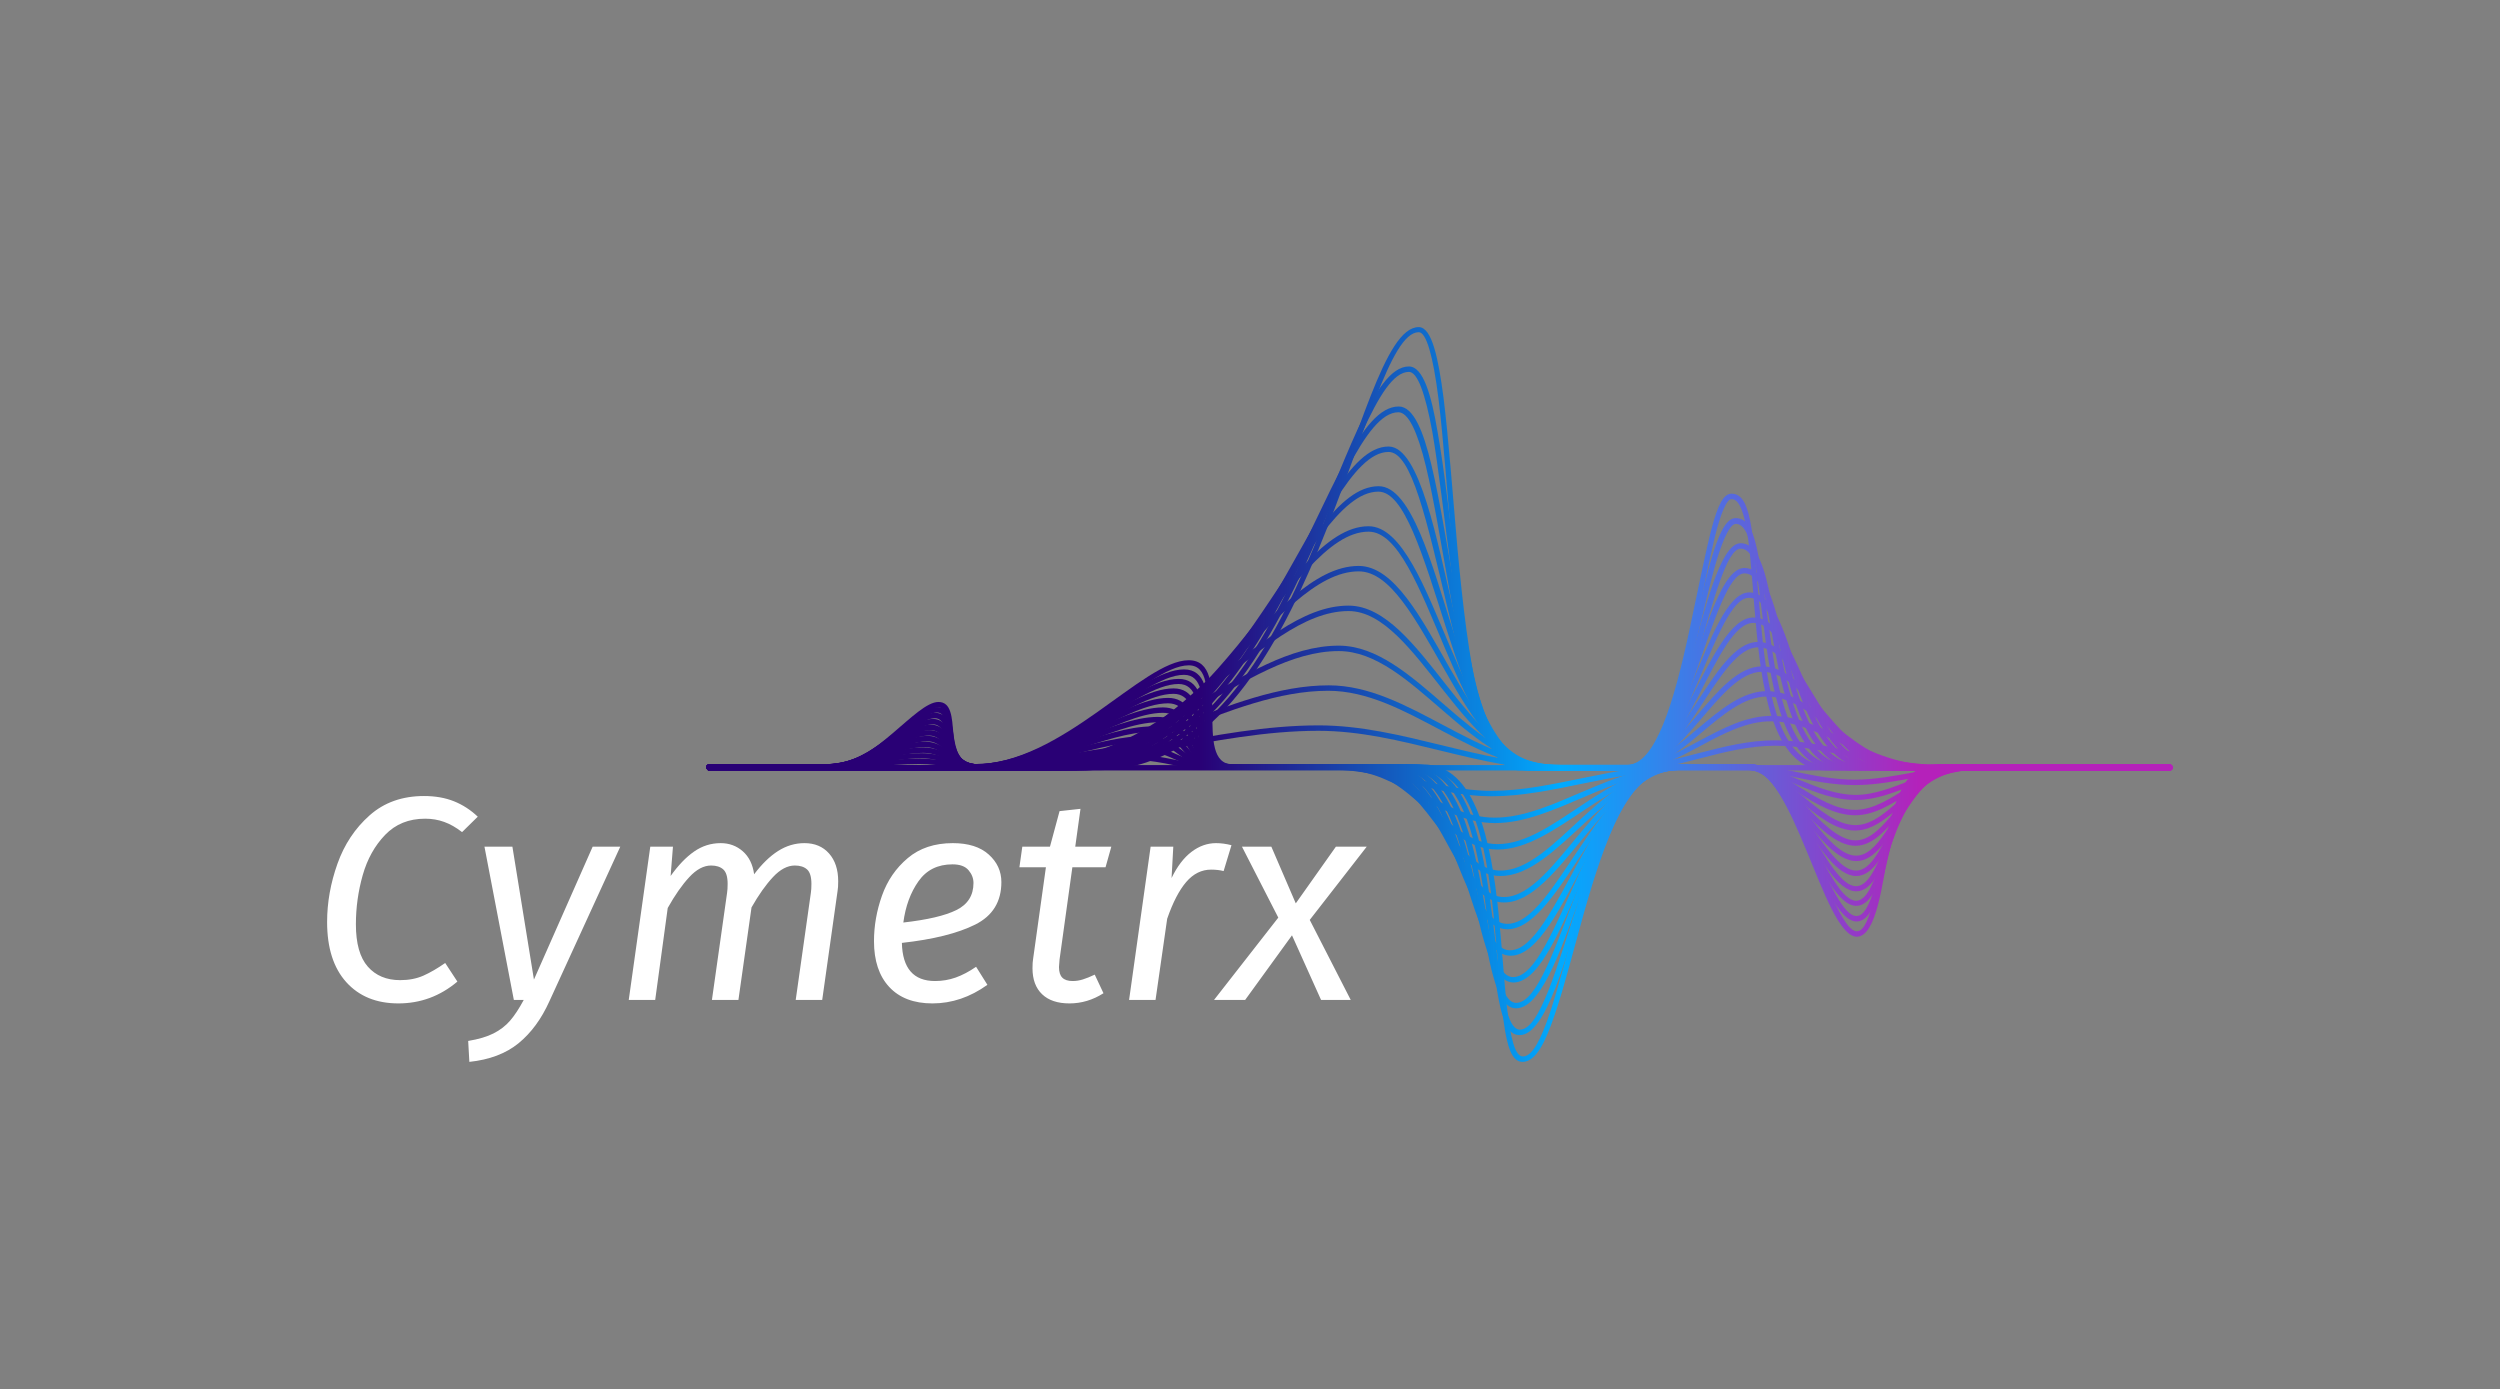 <svg xmlns="http://www.w3.org/2000/svg" viewBox="20.01 138.879 534.99 297.243"><rect x="20.01" y="138.879" width="534.99" height="297.243" fill="#808080" stroke="none"/> <svg xmlns="http://www.w3.org/2000/svg" xmlns:xlink="http://www.w3.org/1999/xlink" version="1.1" id="Layer_1" x="171.095" y="208.879" viewBox="180.3 57.2 432.4 216.6" xml:space="preserve" height="157.243" width="313.905" preserveAspectRatio="xMinYMin" enable-background="new 0 0 792 330" style="overflow: visible;"><linearGradient id="SVGID_1_" gradientUnits="userSpaceOnUse" x1="538.4" y1="214.595" x2="325.639" y2="214.595" style=""><stop offset="0" style="stop-color: #B521BA;"></stop><stop offset="0.5" style="stop-color: #00ABFF;"></stop><stop offset="1" style="stop-color: #290075;"></stop></linearGradient><path class="st0" d="M412.4,230c-2.3-21.9-6.9-42.3-20.8-42.3h-56c-14.1,0-1.5-30.8-13-30.8c-12.8,0-36.7,30.8-63.4,30.8  c-11.2,0-5.4-18.4-10.4-18.4c-5.5,0-18.2,18.4-30.8,18.4h-36.9c-0.4,0-0.8-0.3-0.8-0.8c0-0.4,0.3-0.8,0.8-0.8h36.9  c11.8,0,24.2-18.4,30.8-18.4c7.7,0,0.6,18.4,10.4,18.4c26,0,49.8-30.7,63.4-30.7c13.4,0,0.8,30.7,13,30.7h56  c15.6,0,20.1,22.6,22.3,43.7c2,18.9,2.4,42.4,7.2,42.4c5.6,0,10.2-20.3,16.4-42.5c6-21.2,13.7-43.6,26.8-43.6h24.3  c6.9,0,12.7,13.1,17.6,25c6,14.4,10,24.1,13.3,24.2c3.7,0,5.3-10.9,7.9-23.9c2.4-12,5.8-25.3,14.8-25.3h69.6c0.4,0,0.8,0.4,0.8,0.8  c0,0.4-0.3,0.8-0.8,0.8h-69.6c-7.5,0-10.8,11.4-13.3,24c-1.8,8.8-3.5,25.2-9.4,25.2c-5-0.1-9.8-13.3-14.7-25.1  c-5.2-12.6-10.6-24.1-16.2-24.1h-24.3c-11.7,0-19.1,20.6-25.3,42.5c-3,10.7-5.7,21.5-8.5,29.6c-2.6,7.8-5.5,14-9.5,14  C414.8,273.8,415.2,256.6,412.4,230z" style="fill-rule: evenodd; clip-rule: evenodd; fill: url(#SVGID_1_);"></path><linearGradient id="SVGID_2_" gradientUnits="userSpaceOnUse" x1="538.4" y1="212.08" x2="325.639" y2="212.08" style=""><stop offset="0" style="stop-color: #B521BA;"></stop><stop offset="0.5" style="stop-color: #00ABFF;"></stop><stop offset="1" style="stop-color: #290075;"></stop></linearGradient><path class="st1" d="M409.9,226.1c-2.8-19.9-7.6-38.5-20.9-38.5h-54c-13.5,0-2.8-27.9-13.8-27.9c-12.9,0-36,27.9-61.6,27.9  c-10.8,0-5.9-16.8-11.2-16.8c-5.9,0-18.4,16.8-30.7,16.8h-36.4c-0.4,0-0.8-0.3-0.8-0.8c0-0.4,0.3-0.8,0.8-0.8h36.4  c11.6,0,23.9-16.8,30.7-16.8c7.6,0,1.7,16.8,11.2,16.8c25,0,47.9-27.9,61.6-27.9c12.9,0,2.1,27.9,13.8,27.9h54  c14.9,0,19.7,20.6,22.4,39.8c1.4,9.9,2.3,19.5,3.6,26.9c1.3,7.7,3,11.6,5.2,11.6c5.9,0,10.9-18.4,17.5-38.6  c6.3-19.3,14.3-39.7,27.2-39.7h23.5c6.7,0,12.4,11.9,17.4,22.8c5.8,12.7,9.8,21.9,13.6,22c3.9,0,5.8-9.9,8.8-21.7  c2.7-10.9,6.5-23,15.4-23h68.1c0.4,0,0.8,0.4,0.8,0.8c0,0.4-0.3,0.8-0.8,0.8h-68.1c-7.4,0-11,10.3-13.9,21.8  c-2.2,8.6-4.4,23-10.3,22.9c-5.2-0.1-10.1-12.1-15-22.8c-5.3-11.5-10.6-21.9-16-21.9h-23.5c-11.5,0-19.2,18.7-25.8,38.6  c-5.1,15.5-11,39.7-19,39.6C413.8,265.9,413.5,251.6,409.9,226.1z" style="fill-rule: evenodd; clip-rule: evenodd; fill: url(#SVGID_2_);"></path><linearGradient id="SVGID_3_" gradientUnits="userSpaceOnUse" x1="538.4" y1="209.565" x2="325.639" y2="209.565" style=""><stop offset="0" style="stop-color: #B521BA;"></stop><stop offset="0.5" style="stop-color: #00ABFF;"></stop><stop offset="1" style="stop-color: #290075;"></stop></linearGradient><path class="st2" d="M411.8,246.5c-1.6-6.6-2.8-15.5-4.5-24.3c-3.4-17.9-8.4-34.6-21-34.6h-52c-13,0-4-25.2-14.7-25.2  c-13.1,0-35.3,25.2-59.8,25.2c-10.4,0-6.6-15.1-12-15.1c-6.3,0-18.6,15.1-30.7,15.1h-35.9c-0.4,0-0.8-0.3-0.8-0.8  c0-0.4,0.3-0.8,0.8-0.8h35.9c11.4,0,23.5-15.1,30.7-15.1c7.5,0,2.8,15.1,12,15.1c23.9,0,46-25.1,59.8-25.1  c12.4,0,3.4,25.1,14.7,25.1h52c14.1,0,19.3,18.5,22.5,35.8c1.7,8.9,2.9,17.6,4.4,24.2c1.7,6.9,3.5,10.4,5.9,10.4  c6.2,0,11.6-16.6,18.6-34.7c6.7-17.4,14.9-35.7,27.6-35.7h22.8c6.5,0,12.2,10.8,17.2,20.5c5.7,11.1,9.9,19.7,14,19.8  c4.1,0,6.4-8.9,9.7-19.6c3.1-9.8,7.2-20.7,16-20.7h66.7c0.4,0,0.8,0.4,0.8,0.8c0,0.4-0.3,0.8-0.8,0.8h-66.7  c-7.4,0-11.2,9.3-14.5,19.6c-2.6,8.1-5.3,20.7-11.2,20.6c-5.3-0.1-10.4-10.9-15.3-20.6c-5.3-10.3-10.5-19.7-15.9-19.7h-22.8  c-11.4,0-19.3,16.9-26.2,34.8c-5.7,14.8-11.9,35.7-20,35.7C415.4,258.1,413.4,252.9,411.8,246.5z" style="fill-rule: evenodd; clip-rule: evenodd; fill: url(#SVGID_3_);"></path><linearGradient id="SVGID_4_" gradientUnits="userSpaceOnUse" x1="538.4" y1="207.05" x2="325.639" y2="207.05" style=""><stop offset="0" style="stop-color: #B521BA;"></stop><stop offset="0.5" style="stop-color: #00ABFF;"></stop><stop offset="1" style="stop-color: #290075;"></stop></linearGradient><path class="st3" d="M410.2,240c-1.9-5.9-3.5-13.8-5.4-21.6c-3.9-15.9-9.2-30.7-21.1-30.7h-50c-12.4,0-5.3-22.4-15.6-22.4  c-13.2,0-34.6,22.4-58,22.4c-10,0-7.3-13.4-12.9-13.4c-6.7,0-18.7,13.4-30.6,13.4h-35.4c-0.4,0-0.8-0.3-0.8-0.8  c0-0.4,0.3-0.8,0.8-0.8h35.4c11.3,0,23.1-13.4,30.6-13.4c7.1,0,4,13.4,12.9,13.4c22.9,0,44.1-22.4,58-22.4c12,0,4.8,22.4,15.6,22.4  h50c13.4,0,18.9,16.5,22.6,31.9c1.9,7.9,3.5,15.6,5.3,21.5c1.9,6,4,9.3,6.6,9.3c6.5,0,12.3-14.7,19.6-30.8c7-15.4,15.5-31.8,28-31.8  H488c6.3,0,12,9.6,17,18.3c5.6,9.7,10.1,17.5,14.3,17.5c4.3,0,6.9-8,10.7-17.4c3.5-8.8,8-18.4,16.5-18.4h65.2c0.4,0,0.8,0.4,0.8,0.8  c0,0.4-0.3,0.8-0.8,0.8h-65.2c-7.3,0-11.4,8.3-15.1,17.4c-3,7.6-6.2,18.4-12.1,18.3c-5.4,0-10.6-9.7-15.6-18.3  c-5.3-9.2-10.5-17.5-15.7-17.5h-22.1c-11.3,0-19.4,15-26.6,30.9c-6.3,13.8-12.9,31.8-21,31.8C414.4,250.3,412,245.7,410.2,240z" style="fill-rule: evenodd; clip-rule: evenodd; fill: url(#SVGID_4_);"></path><linearGradient id="SVGID_5_" gradientUnits="userSpaceOnUse" x1="538.4" y1="204.535" x2="325.639" y2="204.535" style=""><stop offset="0" style="stop-color: #B521BA;"></stop><stop offset="0.5" style="stop-color: #00ABFF;"></stop><stop offset="1" style="stop-color: #290075;"></stop></linearGradient><path class="st4" d="M408.6,233.4c-2.2-5.2-4.1-12.1-6.3-18.9c-4.4-13.9-10-26.8-21.3-26.8h-48c-11.8,0-6.5-19.6-16.5-19.6  c-13.4,0-33.9,19.6-56.2,19.6c-9.5,0-8-11.7-13.7-11.7c-7.1,0-18.9,11.7-30.6,11.7h-34.9c-0.4,0-0.8-0.3-0.8-0.8  c0-0.4,0.3-0.8,0.8-0.8h34.9c11.1,0,22.7-11.7,30.6-11.7c7.1,0,5.1,11.7,13.7,11.7c21.8,0,42.2-19.6,56.2-19.6  c11.4,0,6,19.6,16.5,19.6h48c12.6,0,18.4,14.4,22.7,27.9c2.2,6.9,4,13.7,6.2,18.8c2.2,5.2,4.5,8.1,7.4,8.1c6.8,0,13-12.9,20.7-27  c7.4-13.5,16.1-27.8,28.4-27.8h21.4c6.1,0,11.7,8.4,16.8,16c5.4,8.1,10.2,15.3,14.7,15.3c9.5,0.1,12.5-31.3,28.7-31.3h63.8  c0.4,0,0.8,0.4,0.8,0.8c0,0.4-0.3,0.8-0.8,0.8H548c-15,0-17.8,31.4-28.7,31.3c-5.5,0-10.9-8.4-15.9-16c-5.4-8-10.5-15.3-15.5-15.3  h-21.4c-11.2,0-19.5,13.1-27,27c-6.8,12.4-13.8,27.8-22,27.8C413.4,242.5,410.8,238.5,408.6,233.4z" style="fill-rule: evenodd; clip-rule: evenodd; fill: url(#SVGID_5_);"></path><linearGradient id="SVGID_6_" gradientUnits="userSpaceOnUse" x1="538.4" y1="202.015" x2="325.639" y2="202.015" style=""><stop offset="0" style="stop-color: #B521BA;"></stop><stop offset="0.5" style="stop-color: #00ABFF;"></stop><stop offset="1" style="stop-color: #290075;"></stop></linearGradient><path class="st5" d="M399.9,210.7c-5-11.9-10.7-23-21.4-23h-46.1c-11.2,0-7.8-16.8-17.4-16.8c-13.5,0-33.2,16.8-54.4,16.8  c-9.1,0-8.7-10.1-14.5-10.1c-7.6,0-19.1,10.1-30.5,10.1h-34.3c-0.4,0-0.8-0.3-0.8-0.8c0-0.4,0.3-0.8,0.8-0.8h34.3  c10.9,0,22.4-10.1,30.5-10.1c7,0,6.2,10.1,14.5,10.1c20.8,0,40.4-16.8,54.4-16.8c10.9,0,7.4,16.8,17.4,16.8h46.1  c11.9,0,18,12.4,22.8,24c5.5,13.3,9,23,15.2,23c7.1,0,13.7-11.1,21.8-23.1c7.8-11.6,16.8-23.8,28.8-23.8h20.6  c11.3,0,21.8,26.8,31.6,26.8c9.9,0.1,14.2-26.8,30.2-26.8h62.3c0.4,0,0.8,0.4,0.8,0.8c0,0.4-0.3,0.8-0.8,0.8h-62.3  c-14.8,0-19.1,26.9-30.2,26.8c-10.9-0.1-21.3-26.8-31.6-26.8H467c-11.1,0-19.6,11.3-27.5,23.1c-7.3,10.9-14.8,23.8-23,23.8  C408.6,234.6,404.6,222,399.9,210.7z" style="fill-rule: evenodd; clip-rule: evenodd; fill: url(#SVGID_6_);"></path><linearGradient id="SVGID_7_" gradientUnits="userSpaceOnUse" x1="538.4" y1="199.505" x2="325.639" y2="199.505" style=""><stop offset="0" style="stop-color: #B521BA;"></stop><stop offset="0.5" style="stop-color: #00ABFF;"></stop><stop offset="1" style="stop-color: #290075;"></stop></linearGradient><path class="st6" d="M375.8,187.7h-44.1c-10.6,0-9-14-18.2-14c-13.7,0-32.5,14-52.6,14c-8.7,0-9.4-8.4-15.3-8.4  c-8,0-19.2,8.4-30.5,8.4h-33.8c-0.4,0-0.8-0.3-0.8-0.8c0-0.4,0.3-0.8,0.8-0.8h33.8c10.8,0,22-8.4,30.5-8.4c6.9,0,7.3,8.4,15.3,8.4  c19.7,0,38.5-14,52.6-14c10.3,0,8.6,14,18.2,14h44.1c21.6,0,25.8,39.1,39.7,39.1c15.4,0,28.8-39.1,52-39.1h19.9  c10.9,0,21.5,22.3,31.7,22.4c10.2,0.1,16-22.4,31.7-22.4h60.8c0.4,0,0.8,0.4,0.8,0.8c0,0.4-0.3,0.8-0.8,0.8h-60.8  c-14.7,0-20.5,22.4-31.7,22.4c-11.2-0.1-21.7-22.4-31.7-22.4h-19.9c-22.3,0-35.5,39.2-52,39.1C399.9,226.8,396.5,187.7,375.8,187.7z  " style="fill-rule: evenodd; clip-rule: evenodd; fill: url(#SVGID_7_);"></path><linearGradient id="SVGID_8_" gradientUnits="userSpaceOnUse" x1="538.4" y1="196.985" x2="325.639" y2="196.985" style=""><stop offset="0" style="stop-color: #B521BA;"></stop><stop offset="0.5" style="stop-color: #00ABFF;"></stop><stop offset="1" style="stop-color: #290075;"></stop></linearGradient><path class="st7" d="M373.1,187.7H331c-10,0-10.3-11.2-19.1-11.2c-13.9,0-31.8,11.2-50.9,11.2c-8.2,0-10.1-6.7-16.1-6.7  c-8.4,0-19.4,6.7-30.4,6.7h-33.3c-0.4,0-0.8-0.3-0.8-0.8c0-0.4,0.3-0.8,0.8-0.8h33.3c10.6,0,21.6-6.7,30.4-6.7  c6.8,0,8.4,6.7,16.1,6.7c18.7,0,36.6-11.2,50.9-11.2c9.7,0,10,11.2,19.1,11.2h42.1c20.2,0,26.7,31.3,41.4,31.3  c16,0,30.6-31.3,53.5-31.3h19.2c10.5,0,21.3,17.9,31.9,17.9c10.6,0,17.9-17.9,33.2-17.9h59.4c0.4,0,0.8,0.4,0.8,0.8  c0,0.4-0.3,0.8-0.8,0.8h-59.4c-14.5,0-22,17.9-33.3,17.9c-11.5,0-22.1-17.9-31.9-17.9H468c-22,0-36.6,31.3-53.5,31.3  C398.5,219,392.6,187.7,373.1,187.7z" style="fill-rule: evenodd; clip-rule: evenodd; fill: url(#SVGID_8_);"></path><linearGradient id="SVGID_9_" gradientUnits="userSpaceOnUse" x1="538.4" y1="194.47" x2="325.639" y2="194.47" style=""><stop offset="0" style="stop-color: #B521BA;"></stop><stop offset="0.5" style="stop-color: #00ABFF;"></stop><stop offset="1" style="stop-color: #290075;"></stop></linearGradient><path class="st8" d="M370.5,187.7h-40.1c-9.4,0-11.5-8.4-20-8.4c-14,0-31.1,8.4-49.1,8.4c-7.8,0-10.8-5-16.9-5c-8.8,0-19.6,5-30.4,5  h-32.8c-0.4,0-0.8-0.3-0.8-0.8c0-0.4,0.3-0.8,0.8-0.8h32.8c10.5,0,21.3-5,30.4-5c6.7,0,9.6,5,16.9,5c17.6,0,34.7-8.4,49.1-8.4  c9.2,0,11.3,8.4,20,8.4h40.1c18.7,0,27.6,23.5,43.1,23.5c16.6,0,32.5-23.5,54.9-23.5H487c10.1,0,21,13.4,32,13.4  c10.9,0,19.7-13.4,34.8-13.4h57.9c0.4,0,0.8,0.4,0.8,0.8c0,0.4-0.3,0.8-0.8,0.8h-57.9c-14.4,0-23.3,13.4-34.8,13.4  c-11.8,0-22.4-13.4-32-13.4h-18.5c-21.7,0-37.7,23.5-54.9,23.5C397.2,211.2,388.6,187.7,370.5,187.7z" style="fill-rule: evenodd; clip-rule: evenodd; fill: url(#SVGID_9_);"></path><linearGradient id="SVGID_10_" gradientUnits="userSpaceOnUse" x1="538.4" y1="191.96" x2="325.639" y2="191.96" style=""><stop offset="0" style="stop-color: #B521BA;"></stop><stop offset="0.5" style="stop-color: #00ABFF;"></stop><stop offset="1" style="stop-color: #290075;"></stop></linearGradient><path class="st9" d="M367.9,187.7h-38.1c-8.8,0-12.6-5.6-20.9-5.6c-14.2,0-30.5,5.6-47.3,5.6c-7.3,0-11.5-3.4-17.7-3.4  c-9.2,0-19.8,3.4-30.3,3.4h-32.3c-0.4,0-0.8-0.3-0.8-0.8c0-0.4,0.3-0.8,0.8-0.8h32.3c10.4,0,20.9-3.3,30.3-3.3  c6.6,0,10.7,3.3,17.7,3.3c16.6,0,32.9-5.6,47.3-5.6c8.6,0,12.5,5.6,20.9,5.6h38.1c17.3,0,28.6,15.7,44.9,15.7  c17.2,0,34.4-15.7,56.4-15.7h17.8c9.7,0,20.6,8.9,32.1,9c11.3,0,21.5-9,36.3-9h56.5c0.4,0,0.8,0.4,0.8,0.8c0,0.4-0.3,0.8-0.8,0.8  h-56.5c-14.3,0-24.7,9-36.3,8.9c-12,0-22.8-8.9-32.1-8.9h-17.8c-21.5,0-38.8,15.7-56.4,15.7C395.8,203.3,384.7,187.7,367.9,187.7z" style="fill-rule: evenodd; clip-rule: evenodd; fill: url(#SVGID_10_);"></path><linearGradient id="SVGID_11_" gradientUnits="userSpaceOnUse" x1="538.4" y1="189.44" x2="325.639" y2="189.44" style=""><stop offset="0" style="stop-color: #B521BA;"></stop><stop offset="0.5" style="stop-color: #00ABFF;"></stop><stop offset="1" style="stop-color: #290075;"></stop></linearGradient><path class="st10" d="M365.2,187.7H329c-8.1,0-13.8-2.8-21.7-2.8c-14.4,0-29.8,2.8-45.5,2.8c-6.9,0-12.2-1.7-18.6-1.7  c-9.7,0-20,1.7-30.3,1.7h-31.8c-0.4,0-0.8-0.3-0.8-0.8c0-0.4,0.3-0.8,0.8-0.8H213c10.2,0,20.5-1.7,30.3-1.7c6.5,0,11.8,1.7,18.6,1.7  c15.6,0,31-2.8,45.5-2.8c8.1,0,13.8,2.8,21.7,2.8h36.2c15.8,0,29.6,7.8,46.6,7.8c17.8,0,36.3-7.8,57.8-7.8h17  c9.3,0,20.3,4.5,32.3,4.5c11.6,0,23.4-4.5,37.8-4.5h55c0.4,0,0.8,0.4,0.8,0.8c0,0.4-0.3,0.8-0.8,0.8h-55c-14.2,0-26,4.5-37.8,4.5  c-12.3,0-23.2-4.5-32.3-4.5h-17c-21.2,0-39.9,7.8-57.8,7.8C394.5,195.5,380.8,187.7,365.2,187.7z" style="fill-rule: evenodd; clip-rule: evenodd; fill: url(#SVGID_11_);"></path><linearGradient id="SVGID_12_" gradientUnits="userSpaceOnUse" x1="538.4" y1="122.56" x2="325.639" y2="122.56" style=""><stop offset="0" style="stop-color: #B521BA;"></stop><stop offset="0.5" style="stop-color: #00ABFF;"></stop><stop offset="1" style="stop-color: #290075;"></stop></linearGradient><path class="st11" d="M180.5,187.1c0-0.4,0.3-0.8,0.8-0.8h114.5c31.3,0,50.2-31.7,63.6-64.1c13.6-32.8,21-65,31-65  c3.9,0,5.8,9.3,7.3,20.8c1.5,12.1,2.7,28.3,4.1,44.4c3.1,33.3,7.5,63.9,18.5,63.9h31.5c8.4,0,13.9-18.9,18.3-39.4  c5.9-27.5,7.8-40.6,12.5-40.6c6.5,0,6.3,14,8.9,40.7c2,20.3,6.1,39.3,19.3,39.3h100.9c0.4,0,0.8,0.4,0.8,0.8c0,0.4-0.3,0.8-0.8,0.8  H510.8c-15,0-18.9-21-20.8-40.7c-1-10.1-1.5-20-2.5-27.5c-1.1-7.9-2.6-11.8-4.9-11.8c-1.4,0-3.2,4-5.1,11.9  c-1.8,7.5-3.7,17.4-5.8,27.5c-4.2,19.5-9.8,40.6-19.8,40.6h-31.5c-12.9,0-17.1-33.6-20.1-65.3c-1.5-16.2-2.6-32.3-4.1-44.4  c-1.6-12.7-3.6-19.5-5.8-19.5c-8.4,0-15.9,31.1-29.6,64.1c-13.3,32.2-32.5,65-65,65H181.3C180.8,187.9,180.5,187.6,180.5,187.1z" style="fill-rule: evenodd; clip-rule: evenodd; fill: url(#SVGID_12_);"></path><linearGradient id="SVGID_13_" gradientUnits="userSpaceOnUse" x1="538.4" y1="128.43" x2="325.639" y2="128.43" style=""><stop offset="0" style="stop-color: #B521BA;"></stop><stop offset="0.5" style="stop-color: #00ABFF;"></stop><stop offset="1" style="stop-color: #290075;"></stop></linearGradient><path class="st12" d="M180.5,187.1c0-0.4,0.3-0.8,0.8-0.8h111.5c29.9,0,48.5-28.8,62.1-58.3c13.9-29.9,22-59.2,32.6-59.2  c4.2,0,6.6,8.4,8.4,19c2,11,3.6,25.8,5.5,40.4c4,30.3,9.2,58,20.3,58H452c8.2,0,13.8-17.2,18.4-35.8c2.3-9.1,4.3-18.2,6.3-25  c1.9-6.5,4.1-11.9,7.1-11.9c6.4,0,6.8,11.4,10.5,37c2.6,18.5,7.1,35.7,19.9,35.7h97.5c0.4,0,0.8,0.4,0.8,0.8c0,0.4-0.3,0.8-0.8,0.8  h-97.5c-14.5,0-18.9-19.1-21.4-37c-1.3-9.1-2.1-18.1-3.4-24.9c-1.4-7.1-3.1-10.7-5.5-10.7c-1.6,0-3.5,3.6-5.7,10.8  c-2,6.8-4,15.8-6.3,24.9c-4.5,17.7-10.2,36.9-19.9,36.9h-30.3c-12.9,0-18-30.6-21.8-59.4c-2-14.7-3.6-29.3-5.5-40.3  c-2.1-11.5-4.4-17.7-6.9-17.7c-9.1,0-17.3,28.3-31.2,58.3c-13.6,29.3-32.5,59.1-63.5,59.1H181.3  C180.8,187.9,180.5,187.6,180.5,187.1z" style="fill-rule: evenodd; clip-rule: evenodd; fill: url(#SVGID_13_);"></path><linearGradient id="SVGID_14_" gradientUnits="userSpaceOnUse" x1="538.4" y1="134.3" x2="325.639" y2="134.3" style=""><stop offset="0" style="stop-color: #B521BA;"></stop><stop offset="0.5" style="stop-color: #00ABFF;"></stop><stop offset="1" style="stop-color: #290075;"></stop></linearGradient><path class="st13" d="M180.5,187.1c0-0.4,0.3-0.8,0.8-0.8h108.4c28.5,0,46.8-25.9,60.6-52.4c14.2-27.2,23.1-53.3,34.2-53.3  c4.4,0,7.3,7.5,9.6,17.1c2.4,9.9,4.5,23.2,6.9,36.4c4.9,27.2,10.8,52.2,22.1,52.2h29.1c8,0,13.6-15.4,18.6-32.1  c3.8-12.7,8.3-33.3,14.5-33.3c4,0,6.1,4.9,7.6,10.8c1.6,6.2,2.8,14.4,4.4,22.5c3.3,16.6,8.1,32.1,20.5,32.1h94  c0.4,0,0.8,0.4,0.8,0.8c0,0.4-0.3,0.8-0.8,0.8h-94c-13.9,0-18.9-17.2-22-33.3c-1.6-8.2-2.8-16.3-4.4-22.4c-1.6-6.3-3.6-9.7-6.1-9.7  c-4.1,0-8,15.2-13,32.2c-4.7,16-10.6,33.3-20,33.3H423c-13,0-18.9-27.5-23.6-53.5c-2.4-13.2-4.5-26.4-6.9-36.3  c-2.5-10.3-5.2-15.9-8.1-15.9c-19.8,0-36.5,105.7-94.8,105.7H181.3C180.8,187.9,180.5,187.6,180.5,187.1z" style="fill-rule: evenodd; clip-rule: evenodd; fill: url(#SVGID_14_);"></path><linearGradient id="SVGID_15_" gradientUnits="userSpaceOnUse" x1="538.4" y1="140.17" x2="325.639" y2="140.17" style=""><stop offset="0" style="stop-color: #B521BA;"></stop><stop offset="0.5" style="stop-color: #00ABFF;"></stop><stop offset="1" style="stop-color: #290075;"></stop></linearGradient><path class="st14" d="M180.5,187.1c0-0.4,0.3-0.8,0.8-0.8h105.3c27.1,0,45.1-23.1,59.2-46.6c14.7-24.5,24.2-47.3,35.7-47.3  c9.3,0,14.4,28.5,19,47.6c5.9,24.1,12.4,46.4,23.9,46.4h27.8c7.8,0,13.5-13.7,18.7-28.6c4.3-12.3,9.1-29.6,15.5-29.6  c4,0,6.4,4.3,8.2,9.6c1.9,5.5,3.5,12.8,5.4,20c3.9,14.7,9.1,28.5,21.2,28.5h90.5c0.4,0,0.8,0.4,0.8,0.8c0,0.4-0.3,0.8-0.8,0.8h-90.5  c-13.5,0-18.9-15.3-22.7-29.6c-1.9-7.3-3.4-14.5-5.3-19.9c-1.9-5.6-4-8.6-6.8-8.6c-4.5,0-8.8,13.5-14.1,28.6  c-5,14.2-11,29.6-20.2,29.6h-27.8c-13,0-19.8-24.5-25.3-47.5C392.7,114,388.3,94,381.5,94c-21.1,0-39.5,93.9-94.9,93.9H181.3  C180.8,187.9,180.5,187.6,180.5,187.1z" style="fill-rule: evenodd; clip-rule: evenodd; fill: url(#SVGID_15_);"></path><linearGradient id="SVGID_16_" gradientUnits="userSpaceOnUse" x1="538.4" y1="146.04" x2="325.639" y2="146.04" style=""><stop offset="0" style="stop-color: #B521BA;"></stop><stop offset="0.5" style="stop-color: #00ABFF;"></stop><stop offset="1" style="stop-color: #290075;"></stop></linearGradient><path class="st15" d="M180.5,187.1c0-0.4,0.3-0.8,0.8-0.8h102.3c25.7,0,43.4-20.2,57.7-40.8c15.4-22.1,25.3-41.4,37.3-41.4  c9.7,0,15.9,23.8,21.6,41.6c6.7,20.9,14.1,40.6,25.6,40.6h26.6c7.6,0,13.4-12,18.9-25c4.8-11.3,10-25.9,16.5-25.9  c7.7,0,10.9,13.7,15.1,25.9c4.5,12.9,10.1,24.9,21.8,24.9h87c0.4,0,0.8,0.4,0.8,0.8c0,0.4-0.3,0.8-0.8,0.8h-87  c-12.9,0-18.9-13.4-23.3-25.9c-5.7-16.2-8.1-24.9-13.7-24.9c-4.9,0-9.5,11.8-15.1,25c-5.3,12.4-11.5,25.9-20.3,25.9h-26.6  c-13,0-20.6-21.4-27.1-41.6c-7.1-22.3-12.5-40.6-20.1-40.6c-22.4,0-42.5,82.2-95,82.2H181.3C180.8,187.9,180.5,187.6,180.5,187.1z" style="fill-rule: evenodd; clip-rule: evenodd; fill: url(#SVGID_16_);"></path><linearGradient id="SVGID_17_" gradientUnits="userSpaceOnUse" x1="538.4" y1="151.91" x2="325.639" y2="151.91" style=""><stop offset="0" style="stop-color: #B521BA;"></stop><stop offset="0.5" style="stop-color: #00ABFF;"></stop><stop offset="1" style="stop-color: #290075;"></stop></linearGradient><path class="st16" d="M180.5,187.1c0-0.4,0.3-0.8,0.8-0.8h99.2c48.9,0,69.9-70.4,95.1-70.4c9.9,0,16.8,18.5,24.1,35.7  c7.6,17.9,15.7,34.8,27.4,34.8h25.3c7.4,0,13.3-10.3,19.1-21.4c5.2-10,10.9-22.2,17.5-22.2c15.2,0,15.8,43.6,39.1,43.6h83.6  c0.4,0,0.8,0.4,0.8,0.8c0,0.4-0.3,0.8-0.8,0.8h-83.6c-24.2,0-25.8-43.6-39.1-43.6c-5.4,0-10.3,10.1-16.1,21.4  c-5.5,10.7-11.9,22.2-20.5,22.2h-25.3c-13,0-21.4-18.3-28.8-35.7c-7.9-18.7-14.1-34.8-22.7-34.8c-23.8,0-45.5,70.4-95.1,70.4h-99.2  C180.8,187.9,180.5,187.6,180.5,187.1z" style="fill-rule: evenodd; clip-rule: evenodd; fill: url(#SVGID_17_);"></path><linearGradient id="SVGID_18_" gradientUnits="userSpaceOnUse" x1="538.4" y1="157.78" x2="325.639" y2="157.78" style=""><stop offset="0" style="stop-color: #B521BA;"></stop><stop offset="0.5" style="stop-color: #00ABFF;"></stop><stop offset="1" style="stop-color: #290075;"></stop></linearGradient><path class="st17" d="M180.5,187.1c0-0.4,0.3-0.8,0.8-0.8h96.2c46,0,68.9-58.7,95.2-58.7c10.4,0,18.4,15.3,26.6,29.7  c8.5,14.9,17.3,29,29.2,29h24.1c7.2,0,13.3-8.6,19.3-17.8c5.8-8.8,11.6-18.5,18.5-18.5c15.2,0,18.8,36.3,41.3,36.3h80.1  c0.4,0,0.8,0.4,0.8,0.8c0,0.4-0.3,0.8-0.8,0.8h-80.1c-23.3,0-27.4-36.3-41.3-36.3c-5.8,0-11.1,8.5-17.2,17.8  c-5.8,8.9-12.3,18.5-20.6,18.5h-24.1c-13,0-22.3-15.2-30.5-29.7c-8.6-15-16-29-25.3-29c-25.1,0-48.6,58.7-95.2,58.7h-96.2  C180.8,187.9,180.5,187.6,180.5,187.1z" style="fill-rule: evenodd; clip-rule: evenodd; fill: url(#SVGID_18_);"></path><linearGradient id="SVGID_19_" gradientUnits="userSpaceOnUse" x1="538.4" y1="163.65" x2="325.639" y2="163.65" style=""><stop offset="0" style="stop-color: #B521BA;"></stop><stop offset="0.5" style="stop-color: #00ABFF;"></stop><stop offset="1" style="stop-color: #290075;"></stop></linearGradient><path class="st18" d="M180.5,187.1c0-0.4,0.3-0.8,0.8-0.8h93.1c43.2,0,68-47,95.3-47c21.5,0,35.5,47,60.1,47h22.8  c14.5,0,25.1-29.1,39-29.1c15.5,0,21.9,29.1,43.5,29.1h76.6c0.4,0,0.8,0.4,0.8,0.8c0,0.4-0.3,0.8-0.8,0.8h-76.6  c-22.3,0-29.1-29.1-43.5-29.1c-12.8,0-23.6,29.1-39,29.1h-22.8c-25.6,0-39.8-47-60.1-47c-26.5,0-51.6,47-95.3,47h-93.1  C180.8,187.9,180.5,187.6,180.5,187.1z" style="fill-rule: evenodd; clip-rule: evenodd; fill: url(#SVGID_19_);"></path><linearGradient id="SVGID_20_" gradientUnits="userSpaceOnUse" x1="538.4" y1="169.52" x2="325.639" y2="169.52" style=""><stop offset="0" style="stop-color: #B521BA;"></stop><stop offset="0.5" style="stop-color: #00ABFF;"></stop><stop offset="1" style="stop-color: #290075;"></stop></linearGradient><path class="st19" d="M180.5,187.1c0-0.4,0.3-0.8,0.8-0.8h90c40.4,0,67-35.2,95.5-35.2c22.6,0,39.5,35.2,64.5,35.2h21.6  c14,0,25.8-21.8,40.1-21.8c15.7,0,24.9,21.8,45.6,21.8h73.2c0.4,0,0.8,0.4,0.8,0.8c0,0.4-0.3,0.8-0.8,0.8h-73.2  c-21.3,0-30.7-21.8-45.6-21.8c-13.5,0-25.3,21.8-40.1,21.8h-21.6c-25.7,0-42.7-35.2-64.5-35.2c-27.8,0-54.7,35.2-95.5,35.2h-90  C180.8,187.9,180.5,187.6,180.5,187.1z" style="fill-rule: evenodd; clip-rule: evenodd; fill: url(#SVGID_20_);"></path><linearGradient id="SVGID_21_" gradientUnits="userSpaceOnUse" x1="538.4" y1="175.39" x2="325.639" y2="175.39" style=""><stop offset="0" style="stop-color: #B521BA;"></stop><stop offset="0.5" style="stop-color: #00ABFF;"></stop><stop offset="1" style="stop-color: #290075;"></stop></linearGradient><path class="st20" d="M180.5,187.1c0-0.4,0.3-0.8,0.8-0.8h87c37.5,0,65.9-23.5,95.6-23.5c23.6,0,43.5,23.5,68.8,23.5h20.4  c13.6,0,26.5-14.5,41.3-14.5c15.9,0,27.9,14.5,47.8,14.5h69.7c0.4,0,0.8,0.4,0.8,0.8c0,0.4-0.3,0.8-0.8,0.8H542  c-20.3,0-32.4-14.5-47.8-14.5c-14.4,0-27.2,14.5-41.3,14.5h-20.4c-25.7,0-45.6-23.5-68.8-23.5c-29.2,0-57.7,23.5-95.6,23.5h-87  C180.8,187.9,180.5,187.6,180.5,187.1z" style="fill-rule: evenodd; clip-rule: evenodd; fill: url(#SVGID_21_);"></path><linearGradient id="SVGID_22_" gradientUnits="userSpaceOnUse" x1="538.4" y1="181.26" x2="325.639" y2="181.26" style=""><stop offset="0" style="stop-color: #B521BA;"></stop><stop offset="0.5" style="stop-color: #00ABFF;"></stop><stop offset="1" style="stop-color: #290075;"></stop></linearGradient><path class="st21" d="M180.5,187.1c0-0.4,0.3-0.8,0.8-0.8h83.9c34.7,0,64.9-11.7,95.7-11.7c24.7,0,47.6,11.7,73.1,11.7H453  c13.3,0,27.1-7.3,42.5-7.3c16.1,0,30.9,7.3,50,7.3h66.2c0.4,0,0.8,0.4,0.8,0.8c0,0.4-0.3,0.8-0.8,0.8h-66.2c-19.3,0-34.1-7.3-50-7.3  c-15.2,0-28.9,7.3-42.5,7.3h-19.1c-25.8,0-48.6-11.7-73.1-11.7c-30.6,0-60.8,11.7-95.7,11.7h-83.9  C180.8,187.9,180.5,187.6,180.5,187.1z" style="fill-rule: evenodd; clip-rule: evenodd; fill: url(#SVGID_22_);"></path><linearGradient id="SVGID_23_" gradientUnits="userSpaceOnUse" x1="538.4" y1="187.13" x2="325.639" y2="187.13" style=""><stop offset="0" style="stop-color: #B521BA;"></stop><stop offset="0.5" style="stop-color: #00ABFF;"></stop><stop offset="1" style="stop-color: #290075;"></stop></linearGradient><path class="st22" d="M180.5,187.1c0-0.4,0.3-0.8,0.8-0.8h430.5c0.4,0,0.8,0.4,0.8,0.8c0,0.4-0.3,0.8-0.8,0.8H181.3  C180.8,187.9,180.5,187.6,180.5,187.1z" style="fill-rule: evenodd; clip-rule: evenodd; fill: url(#SVGID_23_);"></path></svg> <svg xmlns="http://www.w3.org/2000/svg" y="309.226" viewBox="3.8 14.57 222.48 56.89" x="90.01" height="56.89" width="222.48" style="overflow: visible;"><g fill="#FFFFFF" fill-opacity="1" style=""><path d="M24.53 14.57Q28.14 14.57 30.94 15.69Q33.74 16.81 36.04 18.99L36.04 18.99L32.68 22.29Q30.75 20.79 28.85 20.11Q26.95 19.42 24.78 19.42L24.78 19.42Q19.55 19.42 16.22 22.88Q12.89 26.33 11.42 31.50Q9.96 36.66 9.96 42.02L9.96 42.02Q9.96 48.18 12.51 51.08Q15.06 53.97 19.42 53.97L19.42 53.97Q22.22 53.97 24.40 53.01Q26.58 52.04 29.07 50.30L29.07 50.30L31.68 54.28Q26.14 58.95 19.05 58.95L19.05 58.95Q12.01 58.95 7.91 54.41Q3.80 49.86 3.80 41.52L3.80 41.52Q3.80 35.30 6.01 29.07Q8.22 22.85 12.89 18.71Q17.55 14.57 24.53 14.57L24.53 14.57ZM66.54 25.40L51.36 58.51Q48.80 64.18 44.76 67.48Q40.71 70.78 34.24 71.46L34.24 71.46L33.99 66.98Q37.35 66.42 39.43 65.36Q41.52 64.30 42.95 62.65Q44.38 61.00 45.88 58.20L45.88 58.20L43.76 58.20L37.47 25.40L43.45 25.40L48.06 53.85L60.63 25.40L66.54 25.40ZM105.95 24.65Q109.25 24.65 111.21 26.86Q113.17 29.07 113.17 32.81L113.17 32.81Q113.17 34.17 113.04 34.86L113.04 34.86L109.75 58.20L104.08 58.20L107.32 35.30Q107.44 34.55 107.44 33.37L107.44 33.37Q107.44 31.12 106.51 30.28Q105.57 29.44 103.89 29.44L103.89 29.44Q101.53 29.44 99.23 31.90Q96.92 34.36 94.62 38.41L94.62 38.41L91.82 58.20L86.15 58.20L89.39 35.30Q89.51 34.55 89.51 33.37L89.51 33.37Q89.51 31.12 88.58 30.28Q87.65 29.44 85.97 29.44L85.97 29.44Q83.60 29.44 81.30 31.93Q78.99 34.42 76.69 38.53L76.69 38.53L74.01 58.20L68.35 58.20L72.96 25.40L77.81 25.40L77.31 31.68Q79.74 28.26 82.32 26.46Q84.91 24.65 88.02 24.65L88.02 24.65Q90.76 24.65 92.75 26.39Q94.74 28.14 95.18 31.31L95.18 31.31Q97.67 28.01 100.31 26.33Q102.96 24.65 105.95 24.65L105.95 24.65ZM148.09 32.99Q148.09 39.28 142.49 42.08Q136.89 44.88 126.80 46.00L126.80 46.00Q126.99 54.16 133.90 54.16L133.90 54.16Q136.20 54.16 138.32 53.41Q140.43 52.66 142.68 51.11L142.68 51.11L145.10 54.97Q139.56 58.95 133.34 58.95L133.34 58.95Q127.36 58.95 124.09 55.43Q120.83 51.92 120.83 45.63L120.83 45.63Q120.83 40.71 122.54 35.89Q124.25 31.06 128.05 27.86Q131.84 24.65 137.70 24.65L137.70 24.65Q142.68 24.65 145.38 27.08Q148.09 29.51 148.09 32.99L148.09 32.99ZM127.11 41.64Q134.83 40.77 138.47 38.97Q142.12 37.16 142.12 33.18L142.12 33.18Q142.12 31.68 141.06 30.44Q140.00 29.19 137.63 29.19L137.63 29.19Q132.90 29.19 130.35 32.81Q127.80 36.42 127.11 41.64L127.11 41.64ZM163.28 29.82L160.54 49.55Q160.42 50.80 160.42 51.17L160.42 51.17Q160.42 52.73 161.13 53.44Q161.85 54.16 163.34 54.16L163.34 54.16Q164.46 54.16 165.55 53.81Q166.64 53.47 168.07 52.79L168.07 52.79L169.94 56.77Q166.52 58.95 162.66 58.95L162.66 58.95Q158.86 58.95 156.81 56.99Q154.75 55.03 154.75 51.42L154.75 51.42Q154.75 50.11 154.88 49.43L154.88 49.43L157.62 29.82L151.95 29.82L152.57 25.40L158.49 25.40L160.54 17.80L165.02 17.31L163.90 25.40L171.62 25.40L170.38 29.82L163.28 29.82ZM194.03 24.65Q195.59 24.65 197.33 25.09L197.33 25.09L195.65 30.63Q194.47 30.32 192.97 30.32L192.97 30.32Q189.92 30.32 187.65 32.96Q185.38 35.61 183.57 40.84L183.57 40.84L181.08 58.20L175.42 58.20L180.03 25.40L184.88 25.40L184.51 32.12Q186.31 28.39 188.77 26.52Q191.23 24.65 194.03 24.65L194.03 24.65ZM219.68 25.40L226.28 25.40L214.08 41.08L222.85 58.20L216.50 58.20L210.28 44.38L200.26 58.20L193.60 58.20L207.35 40.59L199.57 25.40L205.86 25.40L211.09 37.54L219.68 25.40Z" transform="translate(0, 0)"></path></g></svg></svg>